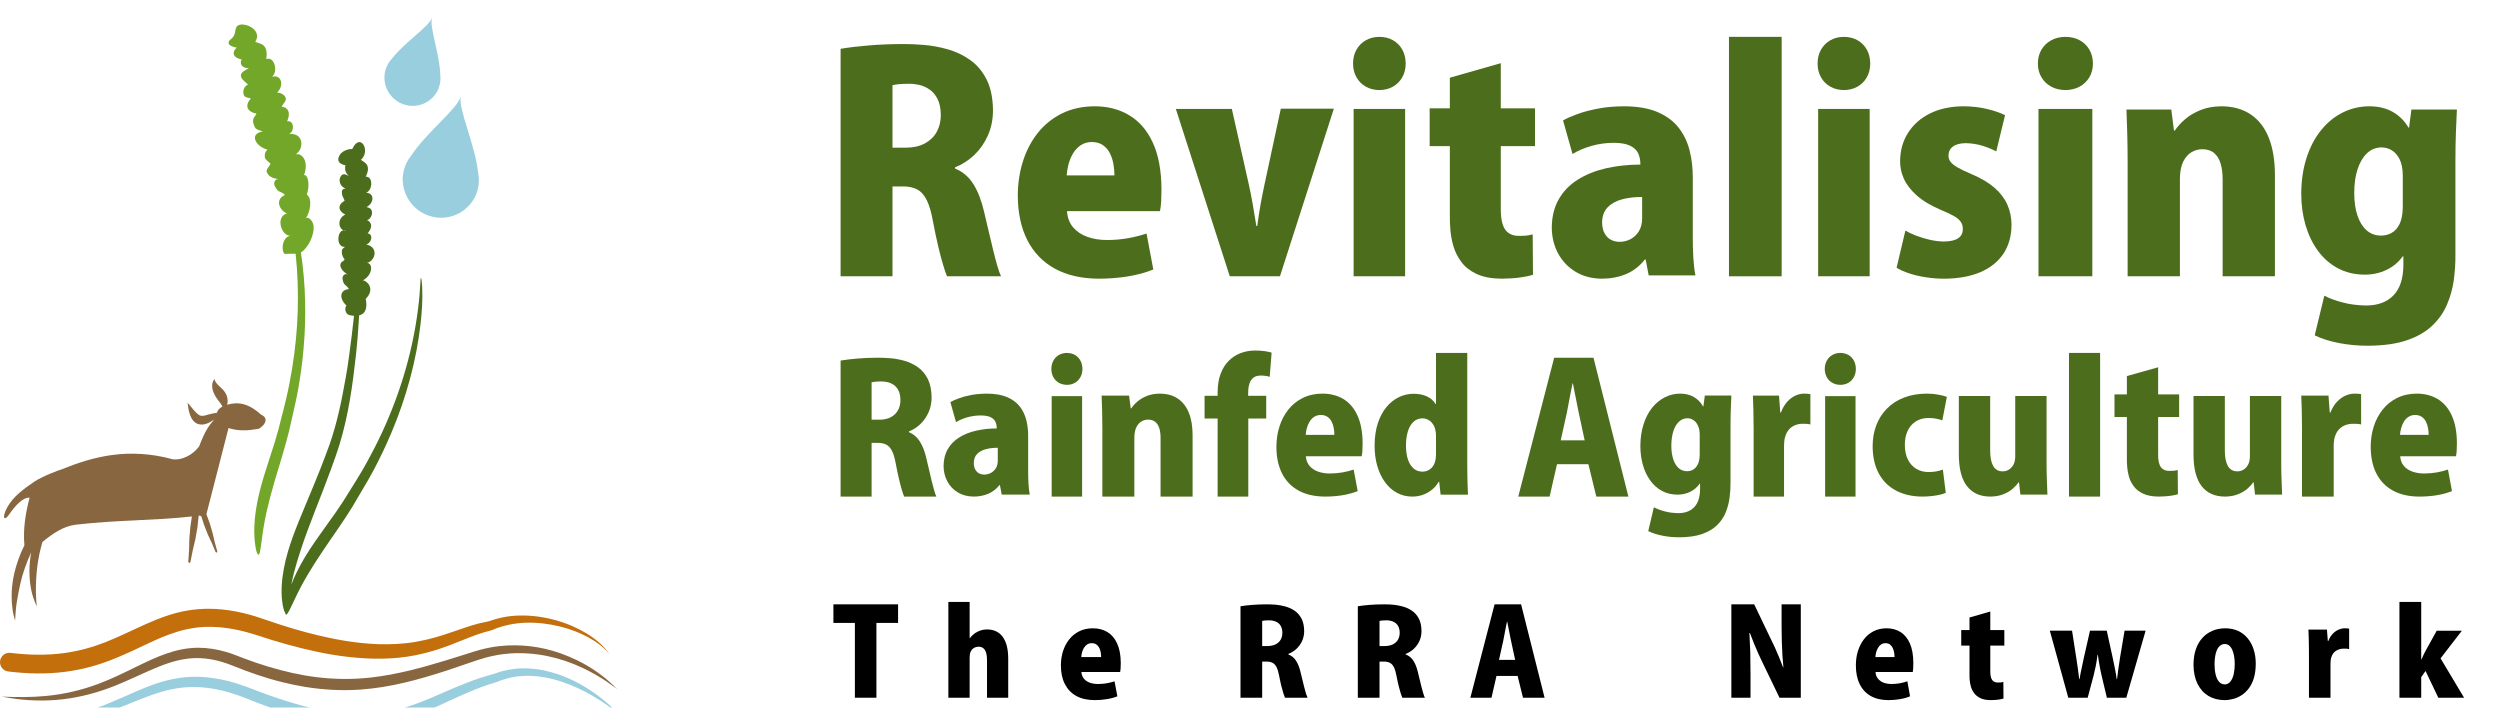 <svg xmlns="http://www.w3.org/2000/svg" width="212" height="60" viewBox="0 0 212 60" fill="none"><g clip-path="url(#clip0)"><path fill-rule="evenodd" clip-rule="evenodd" d="M36.632 18.368C35.196 18.014 34.214 16.753 34.155 15.351C34.132 15.127 34.15 14.901 34.198 14.671C34.209 14.603 34.224 14.536 34.239 14.466C34.355 13.986 34.575 13.556 34.868 13.197C36.177 11.203 38.827 9.208 39.078 8.16L39.08 8.159V8.16C38.827 9.208 40.28 12.218 40.538 14.601C40.634 15.056 40.636 15.539 40.521 16.019C40.506 16.084 40.487 16.148 40.468 16.209C40.407 16.443 40.316 16.659 40.194 16.849C39.504 18.064 38.064 18.724 36.632 18.368Z" fill="#99CEDE"></path><path fill-rule="evenodd" clip-rule="evenodd" d="M21.779 46.844C21.705 46.656 21.664 46.383 21.637 46.179C21.508 45.249 21.555 44.25 21.69 43.324C21.984 41.302 22.707 39.416 23.308 37.472C23.537 36.729 23.731 35.988 23.912 35.233C23.953 35.06 24.003 34.888 24.047 34.716C24.122 34.422 24.192 34.128 24.261 33.834C24.463 32.991 24.627 32.13 24.768 31.276C25.295 28.09 25.415 24.755 25.069 21.518L24.802 21.516L24.258 21.528C23.864 21.7 23.747 20.035 24.728 19.972C23.901 20.189 23.295 18.358 24.326 18.109C23.732 17.855 23.271 16.935 24.148 16.545C24.146 16.54 24.145 16.534 24.142 16.529C24.142 16.523 24.14 16.511 24.137 16.497C23.74 16.154 23.596 16.392 23.284 15.737C23.178 15.452 23.359 15.127 23.65 15.202C23.354 15.131 22.794 15.095 22.616 14.569C22.54 14.321 22.967 14.01 22.929 13.859C22.922 13.834 22.483 13.566 22.457 13.338C22.393 12.762 22.791 12.718 22.631 12.673C21.674 12.403 21.097 11.345 22.282 11.15C22.207 11.098 21.72 11.024 21.615 10.801C21.242 9.995 21.622 9.99 21.748 9.632C20.977 9.499 20.704 8.956 21.281 8.355C21.035 8.285 20.758 8.269 20.677 8.06C20.563 7.764 20.665 7.311 21.032 7.179C20.86 6.984 20.389 6.702 20.426 6.367C20.459 6.073 20.936 5.884 21.101 5.792C20.626 5.78 20.262 5.512 20.488 5.045C19.593 4.839 19.735 4.333 20.074 4.042C19.823 3.996 19.109 3.831 19.497 3.394C20.085 2.973 19.862 2.53 20.079 2.247C20.462 1.745 22.357 2.429 21.645 3.558C22.02 3.707 22.787 3.683 22.577 5.008C23.289 4.755 23.605 6.091 23.064 6.515C23.836 6.277 24.145 7.21 23.5 7.849C23.877 7.858 24.422 8.174 24.18 8.603C24.149 8.663 23.838 9.054 23.895 9.054C24.119 9.048 24.788 9.272 24.348 10.287C24.943 10.174 24.997 11.121 24.521 11.367C25.81 11.247 25.785 12.676 25.061 13.093C25.664 12.929 26.201 13.761 25.779 14.858C26.116 14.75 26.305 15.696 26.016 16.502C26.541 16.835 26.27 18.126 25.927 18.492C26.222 18.343 26.541 18.81 26.583 19.106C26.696 19.884 26.135 21.042 25.516 21.406C25.925 24.089 25.983 26.859 25.744 29.547C25.691 30.163 25.622 30.779 25.538 31.391C25.502 31.67 25.456 31.947 25.415 32.225C25.256 33.306 25.014 34.38 24.765 35.444L24.767 35.432C24.684 35.823 24.598 36.209 24.503 36.596C24.42 36.94 24.323 37.281 24.231 37.622C24.031 38.368 23.796 39.109 23.573 39.848C23.123 41.346 22.688 42.848 22.408 44.39C22.288 45.047 22.215 45.706 22.117 46.366C22.095 46.527 22.072 46.696 22.03 46.853C22.009 46.927 21.989 47.002 21.919 47.044C21.845 47.018 21.807 46.913 21.779 46.844ZM25.927 18.492C25.884 18.515 25.848 18.542 25.816 18.576C25.853 18.56 25.891 18.53 25.927 18.492ZM24.326 18.109C24.354 18.12 24.382 18.131 24.41 18.139C24.387 18.112 24.357 18.105 24.326 18.109ZM25.061 13.093C25.011 13.11 25.011 13.123 25.061 13.093V13.093Z" fill="#73A729"></path><path fill-rule="evenodd" clip-rule="evenodd" d="M24.185 51.961C24.133 51.906 24.099 51.81 24.08 51.752C24.003 51.518 23.963 51.27 23.932 51.027C23.812 50.103 23.904 49.088 24.078 48.175C24.428 46.323 25.186 44.566 25.904 42.833C26.324 41.821 26.755 40.811 27.155 39.789C27.424 39.098 27.688 38.407 27.942 37.709C28.593 35.841 28.977 33.962 29.318 32.017C29.424 31.424 29.517 30.821 29.598 30.224C29.754 29.076 29.898 27.934 30.02 26.781C29.87 26.771 29.728 26.745 29.602 26.711C29.328 26.637 29.175 26.215 29.373 25.894L29.318 25.854C28.823 25.379 28.732 24.601 29.587 24.513C29.329 24.079 29.142 24.275 29.044 23.631C29.027 23.37 29.256 23.148 29.479 23.282C29.252 23.148 28.711 22.723 28.901 22.319C28.973 22.166 29.21 22.125 29.216 21.99C29.216 21.969 28.964 21.737 28.987 21.286C28.998 21.089 29.142 21.022 29.263 20.936C28.477 20.99 28.581 19.569 29.128 19.531C28.618 19.297 28.677 18.436 29.286 18.202C28.681 17.9 28.592 17.384 29.217 17.03C29.151 16.781 29.167 16.924 29.021 16.561C28.953 16.195 28.968 16.013 29.303 15.995C28.739 15.761 28.688 15.158 28.953 14.874C29.151 14.66 29.413 14.838 29.565 14.936C29.495 14.804 29.167 14.597 29.289 14.017C28.432 13.834 28.717 13.313 28.8 13.16C28.976 12.835 29.502 12.608 29.87 12.641C30.545 11.172 31.474 12.798 30.607 13.556C30.879 13.769 31.52 13.943 31.017 14.986C31.669 14.953 31.6 16.136 31.045 16.352C31.744 16.348 31.769 17.195 31.076 17.564C31.883 17.664 31.503 18.644 31.105 18.659C31.29 18.71 31.789 19.06 31.174 19.791C31.693 19.845 31.503 20.643 31.047 20.727C32.145 20.95 31.826 22.131 31.124 22.297C31.623 22.299 31.645 23.301 30.771 23.777C31.078 23.773 31.879 24.472 31.012 25.345C31.208 26.274 30.879 26.642 30.449 26.748C30.438 26.953 30.426 27.158 30.415 27.363C30.362 28.251 30.288 29.153 30.192 30.038C29.911 32.608 29.559 35.168 28.805 37.648C28.584 38.374 28.317 39.102 28.058 39.819C27.221 42.125 26.24 44.379 25.478 46.713C25.276 47.328 25.087 47.939 24.929 48.567C24.845 48.904 24.772 49.238 24.705 49.575C24.843 49.209 25 48.851 25.166 48.511C26.062 46.673 27.323 45.098 28.488 43.428C28.934 42.793 29.343 42.145 29.744 41.481C29.836 41.327 29.937 41.18 30.031 41.029C30.192 40.774 30.348 40.513 30.503 40.254C30.952 39.513 31.37 38.743 31.765 37.971C33.51 34.565 34.773 30.785 35.339 26.995C35.469 26.126 35.577 25.226 35.623 24.349C35.632 24.148 35.642 23.935 35.66 23.735C35.663 23.712 35.669 23.571 35.689 23.563C35.72 23.571 35.743 23.74 35.749 23.769C35.785 23.98 35.793 24.219 35.803 24.434C35.849 25.426 35.776 26.469 35.665 27.454C35.311 30.587 34.443 33.719 33.222 36.623C32.983 37.193 32.731 37.757 32.465 38.316C32.343 38.569 32.217 38.821 32.093 39.073C31.612 40.054 31.055 41.003 30.493 41.94L30.497 41.93C30.299 42.277 30.101 42.619 29.893 42.959C29.708 43.261 29.514 43.556 29.322 43.856C28.904 44.503 28.452 45.137 28.017 45.774C27.132 47.063 26.262 48.361 25.524 49.744C25.21 50.335 24.941 50.94 24.647 51.539C24.575 51.685 24.502 51.839 24.414 51.976C24.372 52.041 24.332 52.106 24.252 52.125C24.205 52.091 24.191 52.023 24.185 51.961ZM30.445 26.969C30.442 26.971 30.439 26.972 30.438 26.974H30.43C30.434 26.972 30.439 26.971 30.445 26.969ZM29.373 25.892V25.894C29.337 25.868 29.359 25.884 29.379 25.899C29.373 25.884 29.365 25.875 29.373 25.892ZM29.373 25.892L29.318 25.854C29.331 25.855 29.345 25.86 29.373 25.892ZM31.124 22.297C31.079 22.296 31.029 22.302 30.977 22.316C31.027 22.314 31.076 22.309 31.124 22.297ZM29.128 19.531C29.193 19.562 29.268 19.581 29.352 19.589C29.271 19.546 29.196 19.528 29.128 19.531Z" fill="#4C6E1C"></path><path fill-rule="evenodd" clip-rule="evenodd" d="M34.245 8.855C33.212 8.511 32.564 7.531 32.602 6.497C32.598 6.331 32.626 6.165 32.673 6C32.686 5.949 32.701 5.901 32.717 5.851C32.828 5.504 33.014 5.202 33.251 4.957C34.328 3.566 36.39 2.257 36.635 1.5H36.636C36.39 2.257 37.281 4.551 37.333 6.315C37.379 6.656 37.351 7.01 37.238 7.356C37.223 7.404 37.207 7.449 37.188 7.495C37.129 7.661 37.05 7.814 36.95 7.948C36.373 8.799 35.277 9.199 34.245 8.855Z" fill="#99CEDE"></path><path d="M1.346 59.267C0.945 59.213 0.554 59.148 0.156 59.071C1.413 59.13 2.649 59.135 3.903 59.017C5.418 58.874 6.913 58.529 8.338 57.994C9.451 57.577 10.498 57.062 11.564 56.539C13.252 55.713 14.916 54.927 16.832 54.929C17.657 54.931 18.409 55.064 19.2 55.291C19.73 55.443 20.24 55.665 20.756 55.856C21.418 56.101 22.086 56.332 22.763 56.535C24.104 56.937 25.467 57.254 26.858 57.425C28.386 57.611 29.926 57.627 31.456 57.453C33.651 57.204 35.734 56.634 37.842 55.992C38.406 55.821 38.967 55.642 39.53 55.465C39.92 55.342 40.314 55.206 40.71 55.103C41.248 54.962 41.792 54.852 42.345 54.791C44.089 54.597 45.847 54.811 47.502 55.39C47.995 55.563 48.455 55.762 48.927 55.985C49.514 56.263 50.106 56.62 50.637 56.993C50.888 57.169 51.148 57.358 51.381 57.557C51.588 57.736 51.793 57.909 51.99 58.1C52.1 58.206 52.211 58.334 52.325 58.431C52.286 58.417 52.244 58.371 52.208 58.346C52.142 58.301 52.078 58.247 52.013 58.2C51.806 58.048 51.598 57.898 51.384 57.755C50.752 57.336 50.107 56.973 49.421 56.647C47.511 55.738 45.398 55.278 43.283 55.412C42.567 55.457 41.862 55.585 41.17 55.769L40.47 55.985L37.882 56.863C35.484 57.641 33.094 58.3 30.568 58.477C28.98 58.589 27.439 58.498 25.868 58.249C25.244 58.15 24.629 58.013 24.015 57.867C22.558 57.517 21.115 57.007 19.726 56.447C18.504 55.955 17.263 55.695 15.944 55.85C14.797 55.986 13.73 56.404 12.678 56.865C11.739 57.277 10.82 57.719 9.868 58.105C8.579 58.626 7.277 59.007 5.904 59.221C4.422 59.452 2.832 59.462 1.346 59.267Z" fill="#886740"></path><path d="M27.074 61.151C26.211 60.99 25.361 60.763 24.518 60.517C23.921 60.343 23.331 60.141 22.744 59.934C22.159 59.728 21.575 59.505 21.001 59.269C20.799 59.192 20.601 59.112 20.398 59.037C19.913 58.858 19.404 58.699 18.901 58.577C17.602 58.26 16.343 58.16 15.02 58.366C13.586 58.591 12.236 59.158 10.899 59.7C9.724 60.176 8.512 60.644 7.275 60.933C6.768 61.051 6.268 61.152 5.753 61.226C3.888 61.492 2.004 61.412 0.156 61.051C1.484 61.11 2.782 61.12 4.105 60.98C5.426 60.84 6.687 60.55 7.943 60.123C8.798 59.832 9.622 59.474 10.449 59.114C11.312 58.735 12.171 58.339 13.063 58.029C14.181 57.642 15.373 57.379 16.562 57.389C16.893 57.392 17.225 57.4 17.555 57.435C18.384 57.524 19.194 57.683 19.991 57.931C20.301 58.028 20.604 58.128 20.909 58.238C21.218 58.348 21.524 58.475 21.831 58.592C22.335 58.785 22.843 58.97 23.354 59.144C25.569 59.9 27.957 60.514 30.31 60.55C31.25 60.564 32.182 60.489 33.105 60.303C33.505 60.223 33.893 60.122 34.285 60.011C35.771 59.585 37.179 58.892 38.599 58.297C39.288 58.009 39.975 57.738 40.682 57.501C40.884 57.434 41.085 57.372 41.288 57.313L41.891 57.144L42.222 57.026C42.342 56.985 42.463 56.947 42.587 56.914C42.945 56.819 43.29 56.759 43.657 56.715C44.015 56.671 44.376 56.671 44.736 56.679C45.038 56.686 45.343 56.724 45.642 56.766C46.069 56.825 46.484 56.928 46.898 57.046C48.072 57.378 49.237 57.975 50.244 58.658C50.757 59.006 51.228 59.385 51.69 59.796C51.825 59.918 51.956 60.045 52.085 60.172C52.163 60.251 52.24 60.339 52.324 60.411C52.269 60.387 52.151 60.285 52.098 60.243C51.963 60.138 51.822 60.037 51.684 59.937C51.225 59.606 50.756 59.302 50.269 59.015C49.409 58.508 48.518 58.107 47.572 57.789C47.35 57.714 47.123 57.654 46.897 57.594C46.633 57.524 46.349 57.464 46.08 57.422C45.915 57.398 45.751 57.37 45.585 57.356C45.414 57.342 45.244 57.321 45.073 57.318C44.925 57.315 44.781 57.31 44.631 57.311C44.276 57.313 43.89 57.348 43.54 57.414C43.381 57.444 43.216 57.473 43.06 57.517C42.86 57.574 42.672 57.629 42.475 57.698C42.356 57.74 42.241 57.796 42.123 57.838C42.054 57.863 41.979 57.883 41.908 57.903C40.466 58.325 39.078 58.982 37.716 59.608C36.789 60.033 35.827 60.469 34.854 60.781C34.438 60.913 34.031 61.033 33.606 61.135C33 61.282 32.389 61.374 31.769 61.437C30.207 61.596 28.612 61.438 27.074 61.151Z" fill="#99CEDE"></path><path d="M0.701 56.942C0.265 56.889 -0.047 56.493 0.006 56.058C0.057 55.623 0.453 55.311 0.889 55.362C2.419 55.554 3.969 55.585 5.5 55.373C6.68 55.209 7.842 54.889 8.95 54.454C11.274 53.542 13.445 52.168 15.942 51.766C16.51 51.674 17.073 51.625 17.648 51.623C19.237 51.617 20.863 51.969 22.355 52.499C22.829 52.657 23.301 52.824 23.779 52.976C25.276 53.453 26.799 53.877 28.343 54.177C30.348 54.565 32.348 54.76 34.386 54.548C35.508 54.431 36.611 54.166 37.683 53.818C38.246 53.635 38.802 53.436 39.362 53.248C39.754 53.116 40.152 52.985 40.552 52.881L41.481 52.677L41.983 52.511C42.167 52.457 42.354 52.41 42.547 52.368C44.534 51.945 46.846 52.323 48.682 53.161C49.61 53.585 50.551 54.156 51.244 54.916C51.409 55.097 51.542 55.28 51.685 55.479C51.651 55.456 51.631 55.415 51.605 55.384C51.546 55.315 51.486 55.244 51.422 55.179C51.255 55.008 51.081 54.844 50.891 54.699C50.241 54.203 49.564 53.845 48.805 53.546C47.098 52.874 44.959 52.59 43.156 52.978C42.837 53.046 42.531 53.128 42.224 53.236C42.114 53.275 42.005 53.317 41.899 53.361C41.8 53.402 41.727 53.437 41.623 53.464C41.208 53.568 40.815 53.682 40.411 53.827C39.643 54.1 38.896 54.429 38.134 54.716C37.178 55.075 36.24 55.366 35.236 55.565C33.334 55.942 31.405 55.921 29.486 55.7C28.562 55.595 27.631 55.432 26.722 55.236C25.082 54.883 23.48 54.424 21.887 53.898C21.51 53.779 21.138 53.663 20.755 53.563C19.828 53.325 18.901 53.176 17.944 53.156C17.441 53.145 16.91 53.177 16.414 53.256C16.248 53.283 16.085 53.314 15.919 53.345C15.63 53.399 15.316 53.481 15.037 53.571C14.802 53.645 14.569 53.719 14.338 53.805C13.604 54.074 12.881 54.408 12.176 54.745C10.771 55.416 9.364 56.068 7.86 56.493C6.312 56.93 4.734 57.127 3.125 57.108C2.31 57.099 1.51 57.038 0.701 56.942Z" fill="#C36F0B"></path><path d="M18.425 46.755L18.209 45.97L18.023 45.177L17.794 44.4L17.517 43.638C17.513 43.626 17.507 43.616 17.504 43.605L19.378 36.301C20.264 36.574 21.004 36.523 21.96 36.358C22.73 35.861 22.616 35.342 22.148 35.169C21.131 34.238 20.24 34.031 19.262 34.323C19.375 33.907 19.266 33.462 18.944 33.088C18.676 32.772 18.282 32.561 18.177 32.132C17.812 32.653 18.037 33.254 18.355 33.742C18.55 34.04 18.741 34.207 18.86 34.479L18.839 34.488C18.615 34.61 18.448 34.786 18.394 35.001C18.172 35.036 17.949 35.08 17.721 35.137C17.541 35.179 17.259 35.317 16.984 35.242C16.762 35.176 16.464 34.81 16.317 34.64C16.178 34.477 16.044 34.31 15.909 34.141C15.948 34.474 15.99 34.835 16.102 35.15C16.172 35.345 16.245 35.501 16.378 35.663C16.508 35.818 16.681 35.936 16.879 35.979C17.309 36.081 17.752 35.866 18.157 35.582C17.687 36.12 17.369 36.581 16.888 37.851C16.297 38.651 15.35 39.04 14.664 38.949C10.91 37.932 7.962 38.688 5.183 39.817C5.116 39.817 3.602 40.382 2.91 40.845C2.036 41.433 1.105 42.117 0.613 43.022C0.15 43.879 0.332 44.273 0.782 43.618C1.282 42.89 1.939 42.161 2.51 42.204C2.165 43.509 1.946 44.841 2.069 46.248C1.966 46.457 1.862 46.668 1.773 46.886C1.125 48.455 0.826 50.024 1.069 51.721C1.114 52.037 1.198 52.329 1.278 52.637C1.316 52.093 1.339 51.53 1.435 50.993C1.521 50.512 1.601 50.05 1.706 49.573C1.912 48.634 2.241 47.719 2.644 46.849C2.452 47.894 2.441 48.964 2.644 50.01C2.743 50.531 2.917 50.952 3.115 51.436C3.089 51.03 3.047 50.633 3.043 50.222C3.035 48.723 3.181 47.373 3.599 45.962C4.439 45.262 5.383 44.617 6.415 44.495C9.981 44.08 13.038 44.159 16.271 43.796L16.143 44.672L16.058 45.651L16.033 46.637L15.968 47.618C15.96 47.67 15.998 47.718 16.048 47.725C16.098 47.731 16.148 47.694 16.152 47.645L16.342 46.678L16.568 45.721L16.738 44.754L16.85 43.729C16.921 43.717 17.062 43.76 17.073 43.793L17.325 44.563L17.62 45.318L17.965 46.056L18.279 46.805C18.293 46.843 18.338 46.867 18.376 46.852C18.417 46.837 18.438 46.794 18.425 46.755Z" fill="#886740"></path><path d="M76.157 51.248H70.674V52.823H72.494V59.167H74.32V52.823H76.157V51.248Z" fill="black"></path><path d="M85.497 55.828C85.493 55.037 85.34 54.432 85.034 54.013C84.73 53.589 84.286 53.38 83.706 53.376C83.551 53.376 83.386 53.394 83.224 53.44C83.054 53.486 82.886 53.562 82.722 53.667C82.554 53.775 82.394 53.922 82.244 54.114H82.225V51.045H80.421V59.167H82.225V55.745C82.225 55.55 82.255 55.391 82.309 55.271C82.367 55.151 82.434 55.057 82.517 54.997C82.601 54.932 82.685 54.892 82.769 54.872C82.849 54.85 82.922 54.839 82.98 54.839C83.153 54.842 83.297 54.892 83.403 54.984C83.506 55.078 83.582 55.208 83.629 55.374C83.674 55.536 83.698 55.724 83.698 55.939V59.167H85.497V55.828Z" fill="black"></path><path d="M94.513 57.775C94.307 57.843 94.087 57.898 93.861 57.94C93.627 57.98 93.38 58.003 93.118 58.003C92.863 58.003 92.632 57.969 92.422 57.895C92.215 57.82 92.049 57.708 91.917 57.556C91.791 57.404 91.717 57.212 91.7 56.983H94.988C95.01 56.883 95.022 56.761 95.029 56.63C95.037 56.493 95.041 56.352 95.041 56.211C95.037 55.546 94.933 54.996 94.731 54.564C94.535 54.127 94.256 53.809 93.902 53.594C93.546 53.385 93.139 53.279 92.675 53.279C92.238 53.282 91.851 53.364 91.516 53.535C91.18 53.703 90.899 53.929 90.667 54.222C90.436 54.517 90.262 54.85 90.141 55.226C90.023 55.605 89.964 56.004 89.964 56.43C89.964 57.041 90.075 57.571 90.3 58.007C90.524 58.444 90.844 58.783 91.272 59.017C91.697 59.251 92.215 59.367 92.829 59.37C93.18 59.37 93.516 59.344 93.847 59.288C94.175 59.239 94.477 59.157 94.752 59.047L94.513 57.775ZM91.691 55.721C91.697 55.597 91.721 55.464 91.755 55.327C91.791 55.192 91.844 55.063 91.913 54.947C91.983 54.825 92.072 54.732 92.183 54.654C92.292 54.58 92.422 54.541 92.579 54.541C92.737 54.541 92.867 54.58 92.971 54.65C93.076 54.724 93.157 54.817 93.216 54.935C93.272 55.051 93.316 55.179 93.342 55.316C93.365 55.453 93.376 55.589 93.376 55.721H91.691Z" fill="black"></path><path d="M109.25 55.453C109.503 55.356 109.729 55.214 109.931 55.032C110.13 54.844 110.291 54.625 110.413 54.369C110.53 54.111 110.594 53.831 110.594 53.519C110.59 53.088 110.515 52.736 110.366 52.453C110.218 52.173 110.021 51.95 109.777 51.787C109.534 51.62 109.271 51.503 108.984 51.427C108.698 51.347 108.419 51.299 108.141 51.275C107.863 51.256 107.61 51.245 107.392 51.249C106.968 51.249 106.568 51.264 106.19 51.295C105.814 51.323 105.483 51.362 105.194 51.412V59.167H107.033V56.103H107.392C107.595 56.099 107.767 56.134 107.909 56.207C108.047 56.273 108.16 56.4 108.25 56.574C108.342 56.754 108.415 57.001 108.474 57.317C108.534 57.623 108.591 57.905 108.654 58.156C108.718 58.406 108.777 58.62 108.831 58.794C108.886 58.965 108.93 59.091 108.965 59.167H110.879C110.841 59.087 110.799 58.97 110.747 58.813C110.699 58.659 110.653 58.475 110.597 58.269C110.548 58.065 110.492 57.847 110.44 57.627C110.385 57.4 110.335 57.183 110.279 56.969C110.189 56.589 110.065 56.279 109.902 56.026C109.743 55.78 109.526 55.602 109.25 55.496V55.453ZM107.033 54.785V52.652C107.085 52.637 107.164 52.624 107.261 52.617C107.365 52.606 107.485 52.602 107.635 52.602C107.74 52.602 107.863 52.613 107.987 52.645C108.114 52.671 108.235 52.724 108.352 52.8C108.467 52.877 108.56 52.986 108.631 53.125C108.706 53.268 108.744 53.45 108.744 53.669C108.744 53.886 108.695 54.078 108.601 54.245C108.501 54.412 108.365 54.542 108.179 54.636C107.999 54.729 107.777 54.779 107.516 54.785H107.033Z" fill="black"></path><path d="M119.2 55.453C119.453 55.356 119.679 55.214 119.88 55.032C120.08 54.844 120.241 54.625 120.363 54.369C120.48 54.111 120.543 53.831 120.543 53.519C120.539 53.088 120.465 52.736 120.315 52.453C120.166 52.173 119.97 51.95 119.727 51.787C119.484 51.62 119.221 51.503 118.937 51.427C118.648 51.347 118.368 51.299 118.091 51.275C117.813 51.256 117.56 51.245 117.341 51.249C116.916 51.249 116.517 51.264 116.14 51.295C115.764 51.323 115.433 51.362 115.143 51.412V59.167H116.983V56.103H117.341C117.544 56.099 117.717 56.134 117.859 56.207C117.997 56.273 118.11 56.4 118.2 56.574C118.29 56.754 118.365 57.001 118.424 57.317C118.483 57.623 118.541 57.905 118.604 58.156C118.667 58.406 118.727 58.62 118.78 58.794C118.836 58.965 118.878 59.091 118.914 59.167H120.829C120.79 59.087 120.748 58.97 120.697 58.813C120.649 58.659 120.601 58.475 120.547 58.269C120.495 58.065 120.442 57.847 120.39 57.627C120.334 57.4 120.285 57.183 120.229 56.969C120.139 56.589 120.014 56.279 119.852 56.026C119.692 55.78 119.476 55.602 119.2 55.496V55.453ZM116.983 54.785V52.652C117.035 52.637 117.113 52.624 117.211 52.617C117.313 52.606 117.435 52.602 117.585 52.602C117.69 52.602 117.813 52.613 117.937 52.645C118.068 52.671 118.184 52.724 118.301 52.8C118.416 52.877 118.51 52.986 118.581 53.125C118.656 53.268 118.694 53.45 118.694 53.669C118.694 53.886 118.648 54.078 118.548 54.245C118.451 54.412 118.315 54.542 118.129 54.636C117.949 54.729 117.726 54.779 117.466 54.785H116.983Z" fill="black"></path><path d="M128.988 51.248H126.741L124.687 59.167H126.478L126.903 57.319H128.694L129.15 59.167H130.981L128.988 51.248ZM127.114 55.958L127.468 54.373C127.498 54.217 127.531 54.045 127.57 53.849C127.606 53.652 127.645 53.454 127.683 53.256C127.72 53.056 127.753 52.877 127.792 52.713H127.81C127.845 52.873 127.878 53.056 127.919 53.251C127.957 53.447 127.994 53.643 128.033 53.837C128.075 54.033 128.108 54.213 128.143 54.373L128.485 55.958H127.114Z" fill="black"></path><path d="M152.708 51.248H151.079V53.133C151.079 53.574 151.087 53.998 151.098 54.411C151.109 54.826 151.13 55.214 151.151 55.586C151.175 55.958 151.201 56.296 151.233 56.604H151.211C151.109 56.335 150.998 56.051 150.874 55.754C150.752 55.455 150.624 55.162 150.496 54.874C150.366 54.586 150.239 54.323 150.116 54.086L148.756 51.248H146.819V59.167H148.444V57.221C148.444 56.513 148.435 55.857 148.422 55.265C148.401 54.667 148.378 54.14 148.35 53.677H148.394C148.491 53.951 148.606 54.243 148.73 54.549C148.856 54.855 148.984 55.158 149.118 55.455C149.253 55.754 149.385 56.032 149.511 56.286L150.902 59.167H152.708V51.248Z" fill="black"></path><path d="M161.746 57.775C161.545 57.843 161.339 57.898 161.116 57.94C160.897 57.98 160.66 58.003 160.404 58.003C160.163 58.003 159.941 57.969 159.74 57.895C159.54 57.82 159.376 57.708 159.254 57.556C159.127 57.404 159.06 57.212 159.042 56.983H162.202C162.221 56.883 162.235 56.761 162.239 56.63C162.248 56.493 162.251 56.352 162.251 56.211C162.248 55.546 162.15 54.996 161.958 54.564C161.764 54.127 161.498 53.809 161.161 53.594C160.819 53.385 160.426 53.279 159.977 53.279C159.562 53.282 159.191 53.364 158.868 53.535C158.546 53.703 158.271 53.929 158.052 54.222C157.829 54.517 157.662 54.85 157.548 55.226C157.432 55.605 157.378 56.004 157.378 56.43C157.378 57.041 157.485 57.571 157.7 58.007C157.91 58.444 158.224 58.783 158.631 59.017C159.042 59.251 159.54 59.367 160.125 59.37C160.462 59.37 160.79 59.344 161.109 59.288C161.424 59.239 161.713 59.157 161.972 59.047L161.746 57.775ZM159.035 55.721C159.042 55.597 159.06 55.464 159.095 55.327C159.131 55.192 159.18 55.063 159.251 54.947C159.316 54.825 159.403 54.732 159.51 54.654C159.615 54.58 159.74 54.541 159.888 54.541C160.04 54.541 160.167 54.58 160.263 54.65C160.363 54.724 160.44 54.817 160.497 54.935C160.556 55.051 160.596 55.179 160.62 55.316C160.645 55.453 160.656 55.589 160.656 55.721H159.035Z" fill="black"></path><path d="M167.014 53.432H166.313V54.747H167.014V57.172C167.011 57.306 167.014 57.471 167.029 57.656C167.044 57.841 167.077 58.034 167.135 58.233C167.192 58.431 167.283 58.616 167.413 58.786C167.537 58.96 167.716 59.094 167.94 59.204C168.162 59.312 168.451 59.367 168.799 59.37C169.038 59.367 169.255 59.355 169.442 59.331C169.631 59.304 169.783 59.274 169.896 59.236L169.884 57.826C169.812 57.845 169.74 57.862 169.673 57.87C169.599 57.873 169.516 57.877 169.418 57.877C169.205 57.879 169.042 57.811 168.94 57.667C168.831 57.524 168.777 57.284 168.777 56.944V54.747H169.968V53.432H168.777V51.857L167.014 52.364V53.432Z" fill="black"></path><path d="M180.164 53.482L179.785 55.734C179.735 56.051 179.684 56.368 179.643 56.677C179.596 56.987 179.558 57.292 179.526 57.589H179.496C179.455 57.289 179.404 56.983 179.342 56.677C179.28 56.372 179.216 56.055 179.147 55.734L178.653 53.482H177.232L176.705 55.803C176.647 56.086 176.587 56.375 176.521 56.677C176.451 56.983 176.393 57.289 176.348 57.589H176.316C176.286 57.289 176.243 56.987 176.202 56.685C176.155 56.385 176.114 56.083 176.067 55.782L175.71 53.482H173.825L175.391 59.167H177.035L177.531 57.311C177.597 57.048 177.662 56.773 177.72 56.482C177.779 56.191 177.827 55.871 177.871 55.532H177.901C177.948 55.871 177.996 56.188 178.051 56.478C178.1 56.768 178.158 57.044 178.22 57.307L178.663 59.167H180.311L181.948 53.482H180.164Z" fill="black"></path><path d="M188.704 53.279C188.312 53.282 187.952 53.349 187.627 53.486C187.302 53.62 187.015 53.818 186.774 54.084C186.531 54.344 186.345 54.666 186.213 55.048C186.078 55.428 186.012 55.868 186.009 56.361C186.012 56.992 186.124 57.529 186.345 57.979C186.566 58.427 186.873 58.769 187.265 59.01C187.661 59.247 188.118 59.367 188.644 59.37C188.892 59.37 189.142 59.334 189.393 59.266C189.643 59.2 189.878 59.091 190.107 58.939C190.331 58.791 190.534 58.598 190.713 58.355C190.888 58.117 191.031 57.827 191.133 57.485C191.233 57.14 191.285 56.743 191.288 56.288C191.288 55.845 191.23 55.441 191.109 55.075C190.994 54.71 190.824 54.391 190.6 54.125C190.381 53.858 190.107 53.649 189.789 53.499C189.468 53.356 189.108 53.282 188.704 53.279ZM189.506 56.32C189.506 56.635 189.475 56.922 189.415 57.182C189.351 57.438 189.261 57.645 189.135 57.8C189.011 57.956 188.854 58.032 188.664 58.038C188.465 58.032 188.301 57.96 188.171 57.808C188.043 57.66 187.945 57.457 187.886 57.201C187.822 56.941 187.793 56.65 187.793 56.32C187.793 56.113 187.808 55.912 187.837 55.709C187.862 55.509 187.912 55.327 187.979 55.16C188.047 54.993 188.136 54.866 188.249 54.765C188.361 54.666 188.498 54.615 188.664 54.613C188.814 54.613 188.943 54.663 189.049 54.756C189.157 54.852 189.243 54.978 189.31 55.141C189.378 55.304 189.426 55.483 189.46 55.69C189.489 55.891 189.506 56.101 189.506 56.32Z" fill="black"></path><path d="M199.207 53.31C199.152 53.297 199.096 53.294 199.041 53.286C198.982 53.282 198.908 53.279 198.823 53.279C198.66 53.279 198.493 53.318 198.315 53.391C198.14 53.468 197.977 53.582 197.822 53.739C197.666 53.9 197.539 54.104 197.441 54.356H197.399L197.325 53.393H195.755C195.767 53.651 195.774 53.933 195.784 54.236C195.795 54.543 195.795 54.88 195.799 55.26V59.167H197.626V56.275C197.626 56.171 197.63 56.072 197.644 55.976C197.655 55.879 197.674 55.8 197.7 55.729C197.755 55.561 197.833 55.42 197.943 55.312C198.047 55.205 198.171 55.129 198.311 55.078C198.455 55.026 198.603 55.003 198.76 55.003C198.855 55.003 198.936 55.007 199.006 55.009C199.079 55.018 199.145 55.029 199.207 55.044V53.31Z" fill="black"></path><path d="M206.959 55.828L208.765 53.488H206.632L205.711 55.151C205.644 55.264 205.585 55.376 205.531 55.497C205.472 55.62 205.413 55.753 205.355 55.9H205.319V51.045H203.472V59.167H205.319V57.423L205.686 56.899L206.77 59.167H208.954L206.959 55.828Z" fill="black"></path><path d="M80.986 14.191C81.592 13.952 82.132 13.602 82.618 13.143C83.1 12.684 83.484 12.132 83.77 11.496C84.054 10.856 84.2 10.156 84.206 9.381C84.196 8.314 84.015 7.431 83.66 6.733C83.302 6.035 82.835 5.485 82.254 5.075C81.672 4.668 81.04 4.371 80.358 4.177C79.673 3.985 78.995 3.863 78.329 3.808C77.663 3.754 77.065 3.727 76.538 3.735C75.526 3.739 74.565 3.776 73.666 3.853C72.764 3.927 71.968 4.023 71.283 4.139V23.43H75.683V15.81H76.538C77.028 15.802 77.441 15.887 77.773 16.064C78.106 16.239 78.379 16.546 78.596 16.986C78.811 17.424 78.987 18.038 79.125 18.825C79.271 19.594 79.417 20.293 79.567 20.917C79.714 21.54 79.856 22.069 79.987 22.5C80.113 22.933 80.225 23.242 80.309 23.43H84.888C84.793 23.234 84.688 22.944 84.574 22.551C84.46 22.161 84.34 21.712 84.219 21.198C84.091 20.69 83.966 20.153 83.835 19.594C83.708 19.039 83.579 18.491 83.452 17.961C83.235 17.023 82.936 16.244 82.549 15.625C82.166 15.004 81.646 14.562 80.986 14.291V14.191ZM75.683 12.522V7.226C75.808 7.192 75.993 7.162 76.231 7.137C76.468 7.115 76.762 7.104 77.115 7.104C77.379 7.1 77.663 7.134 77.97 7.203C78.271 7.277 78.559 7.407 78.834 7.597C79.11 7.785 79.337 8.056 79.509 8.406C79.684 8.756 79.776 9.208 79.78 9.763C79.78 10.299 79.662 10.771 79.432 11.189C79.202 11.601 78.865 11.925 78.428 12.16C77.992 12.399 77.459 12.518 76.839 12.522H75.683Z" fill="#4C6E1C"></path><path d="M97.227 19.803C96.737 19.966 96.211 20.1 95.659 20.199C95.104 20.298 94.51 20.352 93.879 20.352C93.273 20.355 92.716 20.264 92.214 20.087C91.716 19.913 91.312 19.643 91.002 19.28C90.692 18.919 90.519 18.458 90.48 17.902H98.367C98.417 17.658 98.45 17.375 98.469 17.048C98.485 16.724 98.493 16.393 98.493 16.051C98.485 14.458 98.24 13.139 97.759 12.099C97.281 11.059 96.615 10.282 95.761 9.776C94.916 9.264 93.929 9.013 92.815 9.013C91.769 9.021 90.847 9.227 90.037 9.627C89.233 10.031 88.554 10.579 87.997 11.281C87.442 11.984 87.027 12.784 86.741 13.692C86.457 14.598 86.313 15.559 86.309 16.575C86.313 18.047 86.584 19.312 87.117 20.363C87.65 21.412 88.429 22.217 89.449 22.781C90.473 23.341 91.719 23.628 93.186 23.633C94.023 23.633 94.839 23.566 95.634 23.442C96.427 23.311 97.148 23.118 97.801 22.854L97.227 19.803ZM90.454 14.873C90.473 14.572 90.522 14.259 90.609 13.932C90.696 13.608 90.823 13.299 90.989 13.017C91.161 12.732 91.376 12.499 91.636 12.321C91.9 12.142 92.218 12.045 92.588 12.042C92.966 12.045 93.28 12.137 93.529 12.31C93.774 12.481 93.972 12.706 94.114 12.987C94.258 13.27 94.355 13.573 94.416 13.902C94.477 14.229 94.503 14.553 94.503 14.873H90.454Z" fill="#4C6E1C"></path><path d="M108.613 9.216L107.265 15.479C107.127 16.114 107.007 16.726 106.899 17.313C106.796 17.901 106.702 18.517 106.612 19.166H106.538C106.439 18.528 106.335 17.905 106.229 17.3C106.123 16.701 106.001 16.093 105.863 15.479L104.461 9.239H99.711L104.286 23.43H108.54L113.112 9.216H108.613Z" fill="#4C6E1C"></path><path d="M119.204 5.395C119.2 4.945 119.104 4.55 118.916 4.212C118.732 3.875 118.466 3.608 118.134 3.417C117.802 3.224 117.412 3.128 116.969 3.125C116.536 3.128 116.15 3.224 115.818 3.417C115.48 3.608 115.22 3.875 115.028 4.212C114.835 4.55 114.741 4.945 114.737 5.395C114.741 5.828 114.835 6.213 115.025 6.546C115.213 6.884 115.473 7.148 115.807 7.341C116.139 7.536 116.528 7.632 116.969 7.638C117.398 7.632 117.78 7.542 118.112 7.353C118.447 7.165 118.711 6.903 118.905 6.569C119.101 6.235 119.2 5.843 119.204 5.395ZM119.154 9.235H114.787V23.43H119.154V9.235Z" fill="#4C6E1C"></path><path d="M122.947 9.189H121.235V12.39H122.947V18.286C122.94 18.619 122.954 19.009 122.99 19.463C123.023 19.916 123.109 20.385 123.246 20.865C123.386 21.348 123.611 21.796 123.923 22.214C124.233 22.634 124.663 22.971 125.211 23.23C125.763 23.489 126.462 23.623 127.315 23.633C127.901 23.627 128.427 23.597 128.889 23.532C129.35 23.47 129.719 23.393 129.996 23.305L129.974 19.873C129.791 19.924 129.617 19.958 129.448 19.976C129.276 19.993 129.069 20.005 128.831 20.001C128.309 20.012 127.918 19.84 127.656 19.491C127.396 19.14 127.267 18.554 127.267 17.731V12.39H130.169V9.189H127.267V5.358L122.947 6.589V9.189Z" fill="#4C6E1C"></path><path d="M143.548 15.08C143.553 14.296 143.467 13.538 143.292 12.815C143.12 12.096 142.817 11.449 142.386 10.879C141.958 10.308 141.36 9.855 140.604 9.522C139.845 9.188 138.881 9.017 137.721 9.013C136.907 9.017 136.165 9.082 135.495 9.212C134.83 9.34 134.245 9.496 133.748 9.68C133.249 9.862 132.848 10.041 132.545 10.212L133.35 13.058C133.808 12.778 134.337 12.553 134.938 12.378C135.534 12.206 136.169 12.114 136.842 12.111C137.432 12.114 137.89 12.194 138.22 12.35C138.553 12.507 138.782 12.724 138.917 13.001C139.046 13.276 139.107 13.595 139.104 13.956C138.056 13.96 137.075 14.067 136.169 14.275C135.263 14.489 134.467 14.809 133.782 15.243C133.096 15.677 132.562 16.228 132.179 16.903C131.792 17.576 131.598 18.375 131.591 19.307C131.598 20.106 131.774 20.833 132.121 21.483C132.474 22.135 132.964 22.652 133.599 23.04C134.23 23.425 134.975 23.624 135.837 23.633C136.571 23.633 137.256 23.505 137.884 23.243C138.513 22.979 139.046 22.568 139.481 22.009H139.554L139.808 23.356H143.774C143.686 22.927 143.628 22.42 143.594 21.846C143.561 21.268 143.544 20.662 143.548 20.03V15.08ZM139.253 18.531C139.249 18.973 139.149 19.341 138.962 19.634C138.771 19.928 138.534 20.145 138.243 20.294C137.951 20.437 137.654 20.509 137.344 20.506C137.079 20.509 136.836 20.452 136.612 20.335C136.391 20.22 136.206 20.041 136.074 19.794C135.936 19.554 135.866 19.239 135.859 18.858C135.866 18.317 136.027 17.891 136.332 17.576C136.64 17.26 137.047 17.035 137.557 16.903C138.071 16.765 138.633 16.7 139.253 16.704V18.531Z" fill="#4C6E1C"></path><path d="M151.084 3.125H146.617V23.43H151.084V3.125Z" fill="#4C6E1C"></path><path d="M158.597 5.395C158.591 4.945 158.499 4.55 158.309 4.212C158.121 3.875 157.859 3.608 157.526 3.417C157.194 3.224 156.805 3.128 156.362 3.125C155.929 3.128 155.543 3.224 155.211 3.417C154.875 3.608 154.613 3.875 154.421 4.212C154.227 4.55 154.133 4.945 154.13 5.395C154.133 5.828 154.227 6.213 154.416 6.546C154.602 6.884 154.862 7.148 155.2 7.341C155.532 7.536 155.921 7.632 156.362 7.638C156.79 7.632 157.169 7.542 157.504 7.353C157.84 7.165 158.106 6.903 158.298 6.569C158.493 6.235 158.591 5.843 158.597 5.395ZM158.547 9.235H154.179V23.43H158.547V9.235Z" fill="#4C6E1C"></path><path d="M170.029 9.765C169.604 9.559 169.09 9.38 168.487 9.238C167.886 9.093 167.222 9.017 166.496 9.013C165.397 9.021 164.451 9.227 163.648 9.627C162.846 10.031 162.228 10.584 161.792 11.282C161.353 11.978 161.133 12.775 161.13 13.668C161.122 14.156 161.224 14.647 161.44 15.139C161.657 15.635 162.019 16.11 162.531 16.568C163.045 17.026 163.746 17.445 164.636 17.822C165.102 18.012 165.469 18.189 165.734 18.345C165.998 18.505 166.185 18.669 166.29 18.84C166.401 19.008 166.449 19.205 166.446 19.427C166.449 19.767 166.318 20.026 166.048 20.205C165.784 20.387 165.379 20.475 164.833 20.48C164.454 20.475 164.057 20.426 163.648 20.335C163.236 20.238 162.846 20.121 162.481 19.98C162.119 19.842 161.816 19.698 161.577 19.553L160.83 22.704C161.133 22.892 161.496 23.052 161.925 23.19C162.352 23.332 162.814 23.438 163.319 23.514C163.818 23.59 164.332 23.633 164.859 23.633C166.041 23.628 167.056 23.449 167.912 23.09C168.763 22.732 169.419 22.209 169.878 21.532C170.34 20.849 170.571 20.022 170.577 19.049C170.571 18.451 170.456 17.887 170.229 17.368C170.002 16.847 169.643 16.371 169.151 15.935C168.654 15.501 168.003 15.112 167.193 14.77C166.684 14.556 166.287 14.364 165.998 14.197C165.715 14.033 165.516 13.869 165.397 13.713C165.285 13.553 165.227 13.382 165.231 13.192C165.235 12.875 165.355 12.62 165.601 12.432C165.849 12.242 166.211 12.148 166.697 12.14C167.204 12.151 167.681 12.227 168.14 12.369C168.594 12.512 168.975 12.669 169.282 12.84L170.029 9.765Z" fill="#4C6E1C"></path><path d="M177.481 5.395C177.477 4.945 177.379 4.55 177.18 4.212C176.987 3.875 176.713 3.608 176.362 3.417C176.015 3.224 175.608 3.128 175.145 3.125C174.691 3.128 174.292 3.224 173.941 3.417C173.59 3.608 173.316 3.875 173.115 4.212C172.917 4.55 172.814 4.945 172.811 5.395C172.814 5.828 172.913 6.213 173.111 6.546C173.308 6.884 173.58 7.148 173.929 7.341C174.277 7.536 174.684 7.632 175.145 7.638C175.592 7.632 175.992 7.542 176.339 7.353C176.69 7.165 176.968 6.903 177.168 6.569C177.375 6.235 177.477 5.843 177.481 5.395ZM177.429 9.235H172.863V23.43H177.429V9.235Z" fill="#4C6E1C"></path><path d="M192.913 14.816C192.909 13.587 192.737 12.545 192.392 11.68C192.048 10.816 191.533 10.156 190.858 9.702C190.179 9.247 189.344 9.013 188.353 9.013C187.698 9.021 187.115 9.127 186.604 9.334C186.091 9.542 185.653 9.801 185.289 10.115C184.926 10.429 184.638 10.746 184.426 11.071H184.353L184.125 9.29H180.323C180.35 9.955 180.37 10.662 180.393 11.415C180.411 12.17 180.423 12.969 180.423 13.811V23.43H184.857V15.141C184.864 14.54 184.96 14.06 185.143 13.692C185.331 13.328 185.568 13.06 185.857 12.896C186.149 12.732 186.45 12.652 186.769 12.655C187.184 12.659 187.522 12.769 187.771 12.991C188.023 13.21 188.203 13.507 188.316 13.895C188.426 14.276 188.48 14.721 188.48 15.218V23.43H192.913V14.816Z" fill="#4C6E1C"></path><path d="M204.488 9.289L204.288 10.818H204.238C203.906 10.249 203.46 9.808 202.908 9.491C202.357 9.177 201.694 9.017 200.934 9.013C200.13 9.013 199.378 9.189 198.678 9.534C197.982 9.877 197.369 10.374 196.842 11.023C196.314 11.669 195.901 12.449 195.603 13.364C195.305 14.273 195.15 15.301 195.146 16.44C195.146 17.373 195.267 18.252 195.505 19.077C195.744 19.9 196.093 20.626 196.552 21.257C197.012 21.888 197.572 22.385 198.242 22.743C198.91 23.103 199.67 23.286 200.529 23.29C201.196 23.29 201.808 23.157 202.368 22.89C202.928 22.625 203.39 22.241 203.755 21.735H203.806V22.515C203.792 23.635 203.515 24.479 202.964 25.048C202.411 25.619 201.642 25.903 200.655 25.905C199.938 25.897 199.272 25.813 198.659 25.649C198.044 25.489 197.527 25.298 197.101 25.076L196.286 28.439C196.893 28.731 197.585 28.947 198.368 29.095C199.146 29.244 199.961 29.319 200.806 29.319C202.117 29.311 203.215 29.158 204.102 28.856C204.99 28.55 205.709 28.137 206.254 27.614C206.803 27.094 207.22 26.502 207.503 25.836C207.79 25.171 207.981 24.475 208.082 23.749C208.179 23.019 208.226 22.301 208.22 21.586V13.653C208.22 12.696 208.237 11.865 208.264 11.162C208.292 10.454 208.322 9.833 208.345 9.289H204.488ZM203.755 17.569C203.747 18.161 203.658 18.631 203.489 18.986C203.315 19.338 203.091 19.594 202.808 19.751C202.53 19.904 202.225 19.981 201.9 19.977C201.432 19.977 201.027 19.828 200.691 19.533C200.355 19.238 200.097 18.822 199.914 18.284C199.732 17.745 199.64 17.106 199.64 16.363C199.64 15.589 199.736 14.911 199.925 14.338C200.119 13.758 200.385 13.31 200.729 12.989C201.074 12.668 201.483 12.504 201.951 12.5C202.266 12.5 202.56 12.584 202.836 12.752C203.106 12.924 203.326 13.179 203.496 13.524C203.662 13.872 203.747 14.308 203.755 14.835V17.569Z" fill="#4C6E1C"></path><path d="M77.079 36.586C77.436 36.445 77.761 36.236 78.051 35.96C78.336 35.686 78.569 35.355 78.737 34.974C78.91 34.595 78.996 34.17 79.001 33.714C78.994 33.073 78.882 32.543 78.674 32.128C78.459 31.709 78.18 31.377 77.833 31.136C77.485 30.892 77.109 30.712 76.701 30.597C76.291 30.482 75.89 30.407 75.492 30.377C75.095 30.347 74.735 30.332 74.422 30.334C73.817 30.334 73.243 30.358 72.71 30.403C72.168 30.45 71.693 30.509 71.283 30.576V42.111H73.912V37.557H74.422C74.715 37.553 74.961 37.602 75.158 37.706C75.358 37.811 75.522 37.995 75.652 38.256C75.78 38.519 75.885 38.887 75.969 39.357C76.056 39.819 76.142 40.238 76.231 40.606C76.319 40.984 76.403 41.299 76.479 41.557C76.559 41.816 76.621 42 76.673 42.111H79.406C79.348 41.994 79.286 41.82 79.218 41.585C79.15 41.354 79.082 41.085 79.005 40.777C78.932 40.471 78.856 40.153 78.78 39.819C78.7 39.488 78.623 39.161 78.55 38.842C78.42 38.28 78.241 37.815 78.008 37.446C77.779 37.074 77.47 36.809 77.079 36.648V36.586ZM73.912 35.59V32.425C73.988 32.4 74.094 32.382 74.24 32.37C74.381 32.353 74.556 32.348 74.765 32.348C74.925 32.348 75.095 32.367 75.276 32.408C75.456 32.451 75.628 32.528 75.792 32.643C75.956 32.755 76.09 32.917 76.196 33.127C76.3 33.336 76.352 33.608 76.356 33.939C76.356 34.258 76.289 34.544 76.147 34.79C76.01 35.036 75.81 35.233 75.551 35.374C75.289 35.513 74.972 35.587 74.601 35.59H73.912Z" fill="#4C6E1C"></path><path d="M87.188 37.002C87.192 36.532 87.141 36.08 87.038 35.652C86.934 35.219 86.751 34.831 86.494 34.491C86.232 34.15 85.877 33.88 85.421 33.683C84.97 33.485 84.392 33.385 83.694 33.379C83.204 33.385 82.759 33.422 82.36 33.496C81.958 33.572 81.61 33.668 81.311 33.778C81.012 33.887 80.77 33.994 80.591 34.096L81.07 35.797C81.345 35.628 81.663 35.493 82.024 35.389C82.383 35.287 82.763 35.232 83.165 35.232C83.522 35.232 83.797 35.28 83.993 35.374C84.192 35.465 84.33 35.596 84.41 35.761C84.487 35.926 84.525 36.115 84.525 36.33C83.892 36.334 83.307 36.398 82.763 36.524C82.218 36.648 81.743 36.843 81.334 37.1C80.92 37.358 80.602 37.688 80.368 38.091C80.138 38.493 80.02 38.971 80.015 39.525C80.02 40.007 80.127 40.438 80.335 40.825C80.544 41.216 80.84 41.524 81.219 41.755C81.603 41.987 82.046 42.103 82.562 42.111C83.004 42.111 83.413 42.031 83.793 41.877C84.169 41.716 84.487 41.474 84.751 41.14H84.794L84.945 41.944H87.325C87.272 41.687 87.237 41.386 87.218 41.042C87.198 40.697 87.188 40.336 87.188 39.96V37.002ZM84.612 39.062C84.609 39.327 84.553 39.547 84.437 39.721C84.323 39.895 84.18 40.029 84.005 40.116C83.831 40.199 83.651 40.245 83.468 40.245C83.311 40.245 83.165 40.21 83.03 40.144C82.897 40.071 82.785 39.964 82.705 39.821C82.62 39.673 82.579 39.486 82.579 39.26C82.583 38.936 82.678 38.682 82.862 38.493C83.045 38.303 83.292 38.171 83.597 38.091C83.9 38.012 84.242 37.969 84.612 37.973V39.062Z" fill="#4C6E1C"></path><path d="M91.792 31.291C91.788 31.018 91.732 30.785 91.621 30.581C91.512 30.378 91.356 30.215 91.159 30.102C90.961 29.989 90.734 29.931 90.474 29.927C90.216 29.931 89.989 29.989 89.792 30.102C89.596 30.215 89.438 30.378 89.327 30.581C89.214 30.785 89.156 31.018 89.152 31.291C89.156 31.552 89.21 31.777 89.323 31.982C89.436 32.181 89.587 32.344 89.785 32.457C89.983 32.573 90.214 32.631 90.474 32.635C90.723 32.635 90.95 32.579 91.148 32.466C91.345 32.355 91.501 32.198 91.612 31.993C91.728 31.794 91.788 31.559 91.792 31.291ZM91.763 33.593H89.181V42.111H91.763V33.593Z" fill="#4C6E1C"></path><path d="M101.132 36.895C101.132 36.151 101.025 35.517 100.81 34.996C100.602 34.475 100.284 34.071 99.872 33.797C99.457 33.519 98.947 33.385 98.34 33.379C97.94 33.385 97.578 33.447 97.266 33.572C96.95 33.699 96.683 33.855 96.461 34.044C96.237 34.235 96.061 34.427 95.931 34.629H95.887L95.747 33.546H93.416C93.431 33.948 93.449 34.376 93.46 34.833C93.472 35.294 93.479 35.774 93.479 36.283V42.111H96.193V37.092C96.203 36.729 96.256 36.435 96.369 36.214C96.488 35.993 96.634 35.83 96.81 35.73C96.986 35.634 97.174 35.583 97.367 35.583C97.622 35.589 97.825 35.653 97.982 35.789C98.135 35.921 98.244 36.102 98.315 36.334C98.382 36.567 98.416 36.837 98.416 37.135V42.111H101.132V36.895Z" fill="#4C6E1C"></path><path d="M103.255 33.563H102.148V35.489H103.255V42.111H105.855V35.489H107.375V33.563H105.841C105.837 33.403 105.844 33.22 105.855 33.026C105.87 32.83 105.909 32.645 105.976 32.466C106.041 32.285 106.145 32.139 106.295 32.024C106.444 31.907 106.651 31.85 106.918 31.846C107.067 31.846 107.203 31.858 107.327 31.877C107.454 31.895 107.567 31.924 107.672 31.954L107.833 29.905C107.657 29.851 107.457 29.804 107.23 29.774C107.001 29.74 106.743 29.725 106.444 29.725C106.009 29.725 105.601 29.792 105.218 29.939C104.835 30.083 104.497 30.297 104.204 30.591C103.907 30.882 103.678 31.253 103.509 31.696C103.344 32.139 103.258 32.659 103.255 33.258V33.563Z" fill="#4C6E1C"></path><path d="M114.79 39.82C114.494 39.92 114.18 40 113.846 40.06C113.513 40.117 113.158 40.147 112.779 40.152C112.412 40.152 112.079 40.099 111.78 39.995C111.482 39.889 111.238 39.729 111.053 39.513C110.869 39.297 110.762 39.019 110.736 38.689H115.473C115.503 38.541 115.523 38.374 115.534 38.181C115.545 37.986 115.549 37.786 115.549 37.58C115.545 36.63 115.394 35.844 115.106 35.223C114.819 34.598 114.422 34.14 113.91 33.83C113.4 33.532 112.809 33.379 112.14 33.379C111.512 33.383 110.959 33.505 110.475 33.748C109.989 33.988 109.581 34.314 109.248 34.735C108.919 35.152 108.666 35.631 108.496 36.174C108.324 36.714 108.239 37.287 108.239 37.895C108.239 38.773 108.402 39.529 108.722 40.156C109.041 40.787 109.509 41.265 110.122 41.603C110.736 41.936 111.482 42.107 112.364 42.111C112.866 42.111 113.354 42.074 113.831 41.998C114.307 41.918 114.74 41.803 115.133 41.647L114.79 39.82ZM110.725 36.877C110.736 36.699 110.765 36.514 110.815 36.319C110.869 36.122 110.944 35.939 111.046 35.768C111.148 35.597 111.277 35.46 111.432 35.355C111.591 35.249 111.78 35.191 112.003 35.188C112.231 35.191 112.421 35.245 112.567 35.347C112.715 35.449 112.837 35.586 112.92 35.753C113.007 35.92 113.068 36.102 113.101 36.3C113.138 36.495 113.154 36.688 113.154 36.877H110.725Z" fill="#4C6E1C"></path><path d="M124.424 29.927H121.773V34.255H121.728C121.582 33.998 121.352 33.789 121.042 33.634C120.729 33.475 120.342 33.397 119.892 33.391C119.444 33.391 119.028 33.486 118.63 33.676C118.228 33.869 117.876 34.15 117.567 34.52C117.257 34.898 117.017 35.355 116.837 35.899C116.66 36.446 116.568 37.076 116.565 37.788C116.565 38.41 116.641 38.985 116.791 39.507C116.944 40.034 117.157 40.49 117.44 40.878C117.719 41.267 118.057 41.57 118.451 41.785C118.843 42.001 119.283 42.111 119.769 42.111C120.075 42.111 120.366 42.062 120.648 41.964C120.932 41.864 121.188 41.72 121.421 41.535C121.655 41.35 121.845 41.124 121.998 40.862H122.045L122.163 41.948H124.484C124.473 41.726 124.461 41.47 124.454 41.191C124.443 40.915 124.439 40.619 124.432 40.312C124.428 40.003 124.424 39.694 124.424 39.383V29.927ZM121.773 38.534C121.769 38.913 121.703 39.209 121.582 39.424C121.461 39.637 121.311 39.785 121.134 39.872C120.958 39.959 120.783 39.997 120.615 39.994C120.338 39.994 120.098 39.91 119.892 39.744C119.685 39.575 119.524 39.329 119.407 39.004C119.287 38.674 119.231 38.273 119.226 37.788C119.226 37.359 119.276 36.974 119.375 36.624C119.474 36.278 119.629 35.999 119.838 35.793C120.045 35.584 120.309 35.482 120.63 35.475C120.787 35.473 120.951 35.517 121.126 35.608C121.302 35.699 121.451 35.854 121.578 36.075C121.703 36.295 121.769 36.598 121.773 36.985V38.534Z" fill="#4C6E1C"></path><path d="M135.128 30.334H131.793L128.748 42.111H131.407L132.034 39.366H134.696L135.367 42.111H138.088L135.128 30.334ZM132.349 37.341L132.873 34.98C132.917 34.752 132.967 34.493 133.021 34.202C133.077 33.912 133.134 33.617 133.188 33.324C133.245 33.026 133.297 32.757 133.351 32.515H133.381C133.431 32.753 133.485 33.022 133.54 33.315C133.598 33.606 133.655 33.897 133.713 34.186C133.77 34.477 133.822 34.744 133.872 34.98L134.38 37.341H132.349Z" fill="#4C6E1C"></path><path d="M144.568 33.544L144.448 34.464H144.417C144.225 34.122 143.966 33.854 143.642 33.667C143.32 33.478 142.933 33.385 142.487 33.379C142.016 33.379 141.578 33.484 141.171 33.694C140.764 33.901 140.403 34.2 140.092 34.585C139.786 34.972 139.545 35.443 139.37 35.991C139.195 36.539 139.103 37.15 139.103 37.836C139.103 38.393 139.177 38.924 139.315 39.418C139.451 39.909 139.656 40.347 139.928 40.726C140.195 41.106 140.523 41.405 140.915 41.618C141.302 41.833 141.747 41.943 142.25 41.947C142.642 41.943 142.999 41.867 143.329 41.706C143.653 41.547 143.923 41.317 144.135 41.014H144.165V41.482C144.161 42.151 143.997 42.659 143.675 43.002C143.351 43.342 142.902 43.514 142.325 43.514C141.902 43.508 141.513 43.459 141.156 43.36C140.797 43.265 140.497 43.149 140.247 43.016L139.772 45.037C140.127 45.209 140.53 45.34 140.987 45.428C141.443 45.52 141.918 45.563 142.412 45.563C143.178 45.557 143.822 45.467 144.338 45.286C144.859 45.103 145.28 44.854 145.601 44.542C145.919 44.23 146.164 43.874 146.33 43.474C146.495 43.076 146.608 42.659 146.665 42.224C146.726 41.783 146.751 41.351 146.748 40.923V36.161C146.748 35.589 146.759 35.09 146.773 34.667C146.79 34.245 146.805 33.869 146.819 33.544H144.568ZM144.135 38.515C144.135 38.866 144.082 39.148 143.98 39.365C143.877 39.575 143.745 39.726 143.583 39.823C143.423 39.915 143.24 39.96 143.053 39.96C142.778 39.956 142.544 39.868 142.347 39.693C142.149 39.513 141.998 39.264 141.891 38.943C141.786 38.618 141.729 38.234 141.729 37.789C141.732 37.326 141.79 36.92 141.898 36.572C142.007 36.228 142.167 35.956 142.37 35.765C142.57 35.574 142.808 35.473 143.082 35.469C143.268 35.469 143.441 35.52 143.599 35.623C143.758 35.726 143.887 35.879 143.984 36.086C144.082 36.294 144.135 36.557 144.135 36.871V38.515Z" fill="#4C6E1C"></path><path d="M153.521 33.423C153.442 33.41 153.358 33.4 153.28 33.391C153.198 33.385 153.098 33.379 152.976 33.379C152.749 33.379 152.51 33.434 152.259 33.542C152.013 33.653 151.782 33.825 151.562 34.059C151.347 34.295 151.167 34.601 151.025 34.977H150.966L150.861 33.546H148.647C148.662 33.933 148.676 34.35 148.687 34.799C148.698 35.253 148.707 35.753 148.707 36.314V42.111H151.287V37.822C151.287 37.668 151.298 37.52 151.312 37.379C151.327 37.233 151.354 37.114 151.391 37.014C151.465 36.761 151.582 36.554 151.729 36.395C151.878 36.236 152.055 36.121 152.255 36.044C152.454 35.97 152.667 35.932 152.885 35.936C153.016 35.936 153.136 35.938 153.237 35.947C153.337 35.953 153.429 35.976 153.521 35.993V33.423Z" fill="#4C6E1C"></path><path d="M157.378 31.291C157.375 31.018 157.32 30.785 157.208 30.581C157.097 30.378 156.942 30.215 156.746 30.102C156.549 29.989 156.319 29.931 156.057 29.927C155.804 29.931 155.577 29.989 155.381 30.102C155.182 30.215 155.026 30.378 154.915 30.581C154.799 30.785 154.742 31.018 154.739 31.291C154.742 31.552 154.799 31.777 154.91 31.982C155.019 32.181 155.175 32.344 155.371 32.457C155.57 32.573 155.797 32.631 156.057 32.635C156.309 32.635 156.533 32.579 156.735 32.466C156.933 32.355 157.088 32.198 157.2 31.993C157.315 31.794 157.375 31.559 157.378 31.291ZM157.349 33.593H154.77V42.111H157.349V33.593Z" fill="#4C6E1C"></path><path d="M164.755 39.818C164.587 39.887 164.404 39.937 164.2 39.974C164.002 40.008 163.779 40.03 163.545 40.03C163.154 40.03 162.811 39.937 162.506 39.761C162.207 39.582 161.969 39.324 161.797 38.985C161.624 38.643 161.534 38.227 161.53 37.736C161.527 37.278 161.609 36.879 161.769 36.536C161.929 36.194 162.159 35.927 162.46 35.737C162.76 35.547 163.116 35.447 163.53 35.443C163.795 35.447 164.025 35.469 164.216 35.508C164.408 35.551 164.572 35.592 164.711 35.639L165.094 33.651C164.896 33.578 164.65 33.517 164.353 33.463C164.052 33.411 163.732 33.379 163.389 33.379C162.663 33.385 162.015 33.495 161.449 33.718C160.879 33.939 160.398 34.251 160.006 34.655C159.611 35.055 159.314 35.527 159.106 36.07C158.901 36.613 158.8 37.202 158.8 37.842C158.803 38.742 158.975 39.51 159.318 40.145C159.661 40.783 160.149 41.267 160.778 41.599C161.41 41.936 162.156 42.107 163.023 42.111C163.303 42.107 163.573 42.096 163.829 42.064C164.084 42.035 164.311 41.997 164.513 41.951C164.715 41.903 164.877 41.852 165.001 41.795L164.755 39.818Z" fill="#4C6E1C"></path><path d="M173.549 33.583H170.892V38.706C170.888 38.99 170.838 39.224 170.735 39.412C170.634 39.598 170.501 39.736 170.34 39.832C170.179 39.926 170.006 39.971 169.821 39.971C169.454 39.967 169.184 39.812 169.016 39.502C168.847 39.193 168.763 38.756 168.767 38.19V33.583H166.109V38.558C166.113 39.76 166.347 40.649 166.808 41.235C167.267 41.822 167.932 42.111 168.797 42.111C169.209 42.103 169.568 42.041 169.879 41.914C170.19 41.79 170.45 41.639 170.666 41.455C170.877 41.272 171.046 41.088 171.164 40.907H171.211L171.329 41.945H173.622C173.608 41.573 173.593 41.16 173.576 40.708C173.557 40.255 173.549 39.771 173.549 39.257V33.583Z" fill="#4C6E1C"></path><path d="M178.09 29.927H175.45V42.111H178.09V29.927Z" fill="#4C6E1C"></path><path d="M180.359 33.445H179.308V35.363H180.359V38.902C180.359 39.103 180.365 39.337 180.386 39.609C180.408 39.882 180.459 40.159 180.544 40.452C180.63 40.739 180.769 41.008 180.959 41.257C181.148 41.512 181.414 41.711 181.753 41.869C182.089 42.026 182.518 42.103 183.042 42.111C183.401 42.107 183.722 42.088 184.004 42.051C184.288 42.011 184.516 41.97 184.687 41.912L184.671 39.855C184.562 39.885 184.454 39.906 184.35 39.917C184.244 39.928 184.118 39.932 183.97 39.932C183.649 39.94 183.409 39.835 183.25 39.624C183.091 39.418 183.01 39.063 183.01 38.572V35.363H184.791V33.445H183.01V31.146L180.359 31.889V33.445Z" fill="#4C6E1C"></path><path d="M193.449 33.583H190.791V38.706C190.788 38.99 190.737 39.224 190.634 39.412C190.535 39.598 190.4 39.736 190.239 39.832C190.078 39.926 189.906 39.971 189.722 39.971C189.353 39.967 189.086 39.812 188.915 39.502C188.748 39.193 188.664 38.756 188.666 38.19V33.583H186.009V38.558C186.013 39.76 186.247 40.649 186.707 41.235C187.168 41.822 187.831 42.111 188.698 42.111C189.108 42.103 189.468 42.041 189.78 41.914C190.089 41.79 190.351 41.639 190.565 41.455C190.777 41.272 190.945 41.088 191.065 40.907H191.11L191.228 41.945H193.522C193.507 41.573 193.492 41.16 193.477 40.708C193.456 40.255 193.449 39.771 193.449 39.257V33.583Z" fill="#4C6E1C"></path><path d="M200.222 33.423C200.145 33.41 200.059 33.4 199.978 33.391C199.892 33.385 199.788 33.379 199.659 33.379C199.422 33.379 199.173 33.434 198.913 33.542C198.655 33.653 198.416 33.825 198.186 34.059C197.957 34.295 197.771 34.601 197.626 34.977H197.564L197.456 33.546H195.146C195.161 33.933 195.176 34.35 195.19 34.799C195.201 35.253 195.209 35.753 195.209 36.314V42.111H197.898V37.822C197.898 37.668 197.905 37.52 197.926 37.379C197.941 37.233 197.968 37.114 198.006 37.014C198.084 36.761 198.205 36.554 198.361 36.395C198.516 36.236 198.699 36.121 198.909 36.044C199.114 35.97 199.336 35.932 199.566 35.936C199.703 35.936 199.826 35.938 199.93 35.947C200.035 35.953 200.133 35.976 200.222 35.993V33.423Z" fill="#4C6E1C"></path><path d="M207.589 39.82C207.29 39.92 206.976 40 206.641 40.06C206.313 40.117 205.958 40.147 205.579 40.152C205.212 40.152 204.879 40.099 204.578 39.995C204.277 39.889 204.035 39.729 203.85 39.513C203.665 39.297 203.558 39.019 203.536 38.689H208.269C208.299 38.541 208.319 38.374 208.33 38.181C208.341 37.986 208.345 37.786 208.345 37.58C208.341 36.63 208.193 35.844 207.905 35.223C207.619 34.598 207.218 34.14 206.706 33.83C206.196 33.532 205.605 33.379 204.936 33.379C204.312 33.383 203.756 33.505 203.272 33.748C202.786 33.988 202.382 34.314 202.049 34.735C201.716 35.152 201.463 35.631 201.292 36.174C201.122 36.714 201.035 37.287 201.035 37.895C201.04 38.773 201.197 39.529 201.519 40.156C201.84 40.787 202.308 41.265 202.919 41.603C203.532 41.936 204.277 42.107 205.16 42.111C205.662 42.111 206.154 42.074 206.63 41.998C207.103 41.918 207.539 41.803 207.929 41.647L207.589 39.82ZM203.521 36.877C203.532 36.699 203.562 36.514 203.616 36.319C203.669 36.122 203.745 35.939 203.843 35.768C203.944 35.597 204.074 35.46 204.233 35.355C204.391 35.249 204.58 35.191 204.803 35.188C205.031 35.191 205.215 35.245 205.363 35.347C205.516 35.449 205.633 35.586 205.716 35.753C205.803 35.92 205.862 36.102 205.897 36.3C205.934 36.495 205.951 36.688 205.951 36.877H203.521Z" fill="#4C6E1C"></path></g><defs><clipPath id="clip0"><rect width="212" height="60" fill="white"></rect></clipPath></defs></svg>